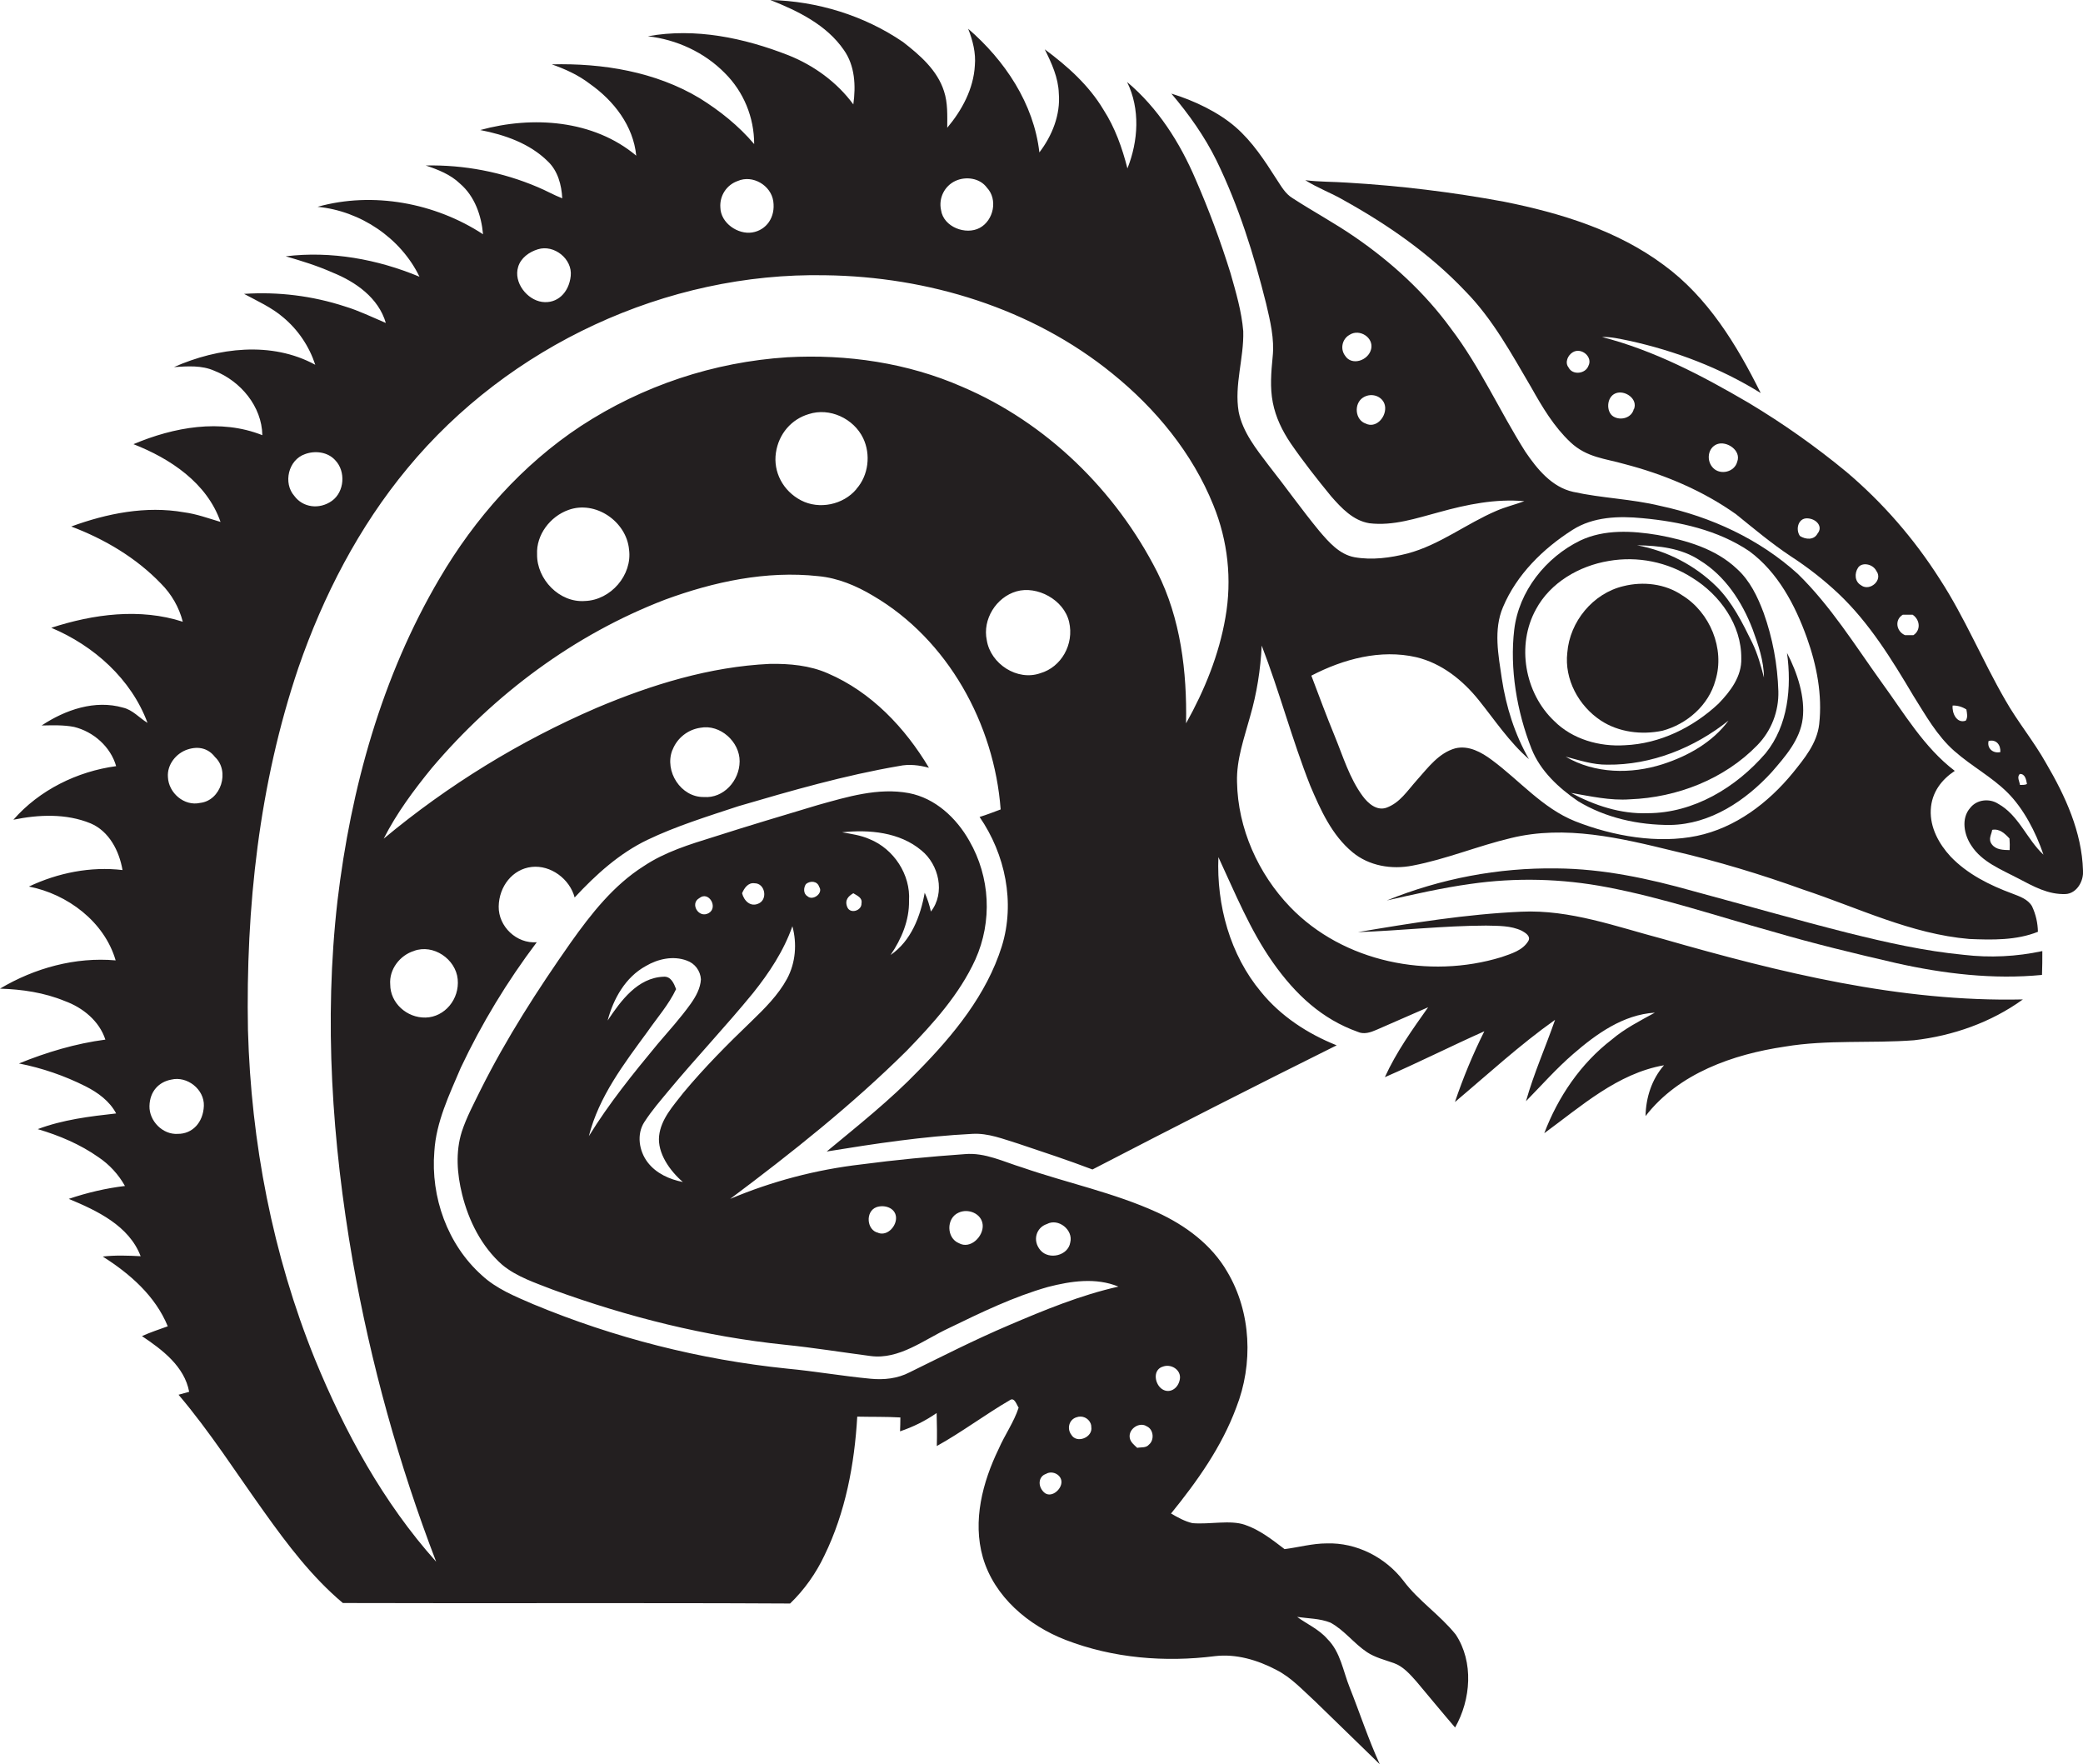 <?xml version="1.0" encoding="utf-8"?>
<!-- Generator: Adobe Illustrator 19.2.0, SVG Export Plug-In . SVG Version: 6.00 Build 0)  -->
<svg version="1.1" id="Layer_1" xmlns="http://www.w3.org/2000/svg" xmlns:xlink="http://www.w3.org/1999/xlink" x="0px" y="0px"
	 viewBox="0 0 1275.2 1080" style="enable-background:new 0 0 1275.2 1080;" xml:space="preserve">
<style type="text/css">
	.st0{fill:#231F20;}
</style>
<title>biseeise_Chameleon_flat_black_logo_White_background_45e76044-d3a3-4a38-8771-5c9bd58b47e0</title>
<path class="st0" d="M1275.2,532.9c-0.7-23.6-10.8-45.6-22.6-65.7c-7.5-13.4-17.4-25.3-25-38.7c-14.1-24.4-24.8-50.6-40.2-74.2
	c-15.6-24.5-34.8-46.6-57-65.4c-18.9-15.6-38.9-29.7-59.9-42.3c-28.4-16.6-57.8-32.1-89.8-40.3c5.6-0.2,11.2,1.2,16.7,2.3
	c28.3,6.2,55.9,16.7,80.5,32c-14.6-29.4-32.4-58.7-59.4-78.4c-28.5-21.2-63.2-31.8-97.6-38.7c-31.8-5.9-63.9-9.8-96.2-11.7
	c-8.5-0.6-17.1-0.4-25.6-1.5c7.5,4.8,15.9,7.8,23.6,12.3c27.2,15.1,53,33.1,74.4,55.7c16.8,17.1,28.3,38.4,40.4,59
	c6.7,11.9,13.8,23.9,23.9,33.4s21.5,10,32.8,13.3c24.4,6.3,48,16.2,68.6,30.8c10.9,8.8,21.6,17.8,33.3,25.6
	c10.5,6.8,20.4,14.5,29.5,23.1c18.9,17.9,32.6,40.3,45.8,62.5c7.5,11.9,14.4,24.4,25.1,33.8s22.6,15.6,32.4,25.3
	s17.4,24.2,22.1,38.1c-10.2-9.4-15.1-24.2-27.8-31.2c-5.3-3.4-13-2.6-17,2.5c-5.8,6.5-3.8,16.6,0.7,23.2c6.5,10,18.1,14.5,28.2,19.8
	s18.8,10.2,29.5,9.8C1271.3,546.9,1275.7,539.5,1275.2,532.9z M972.4,224c-1.8,4.9-9.7,5.8-12.1,1c-2.5-3.1-0.5-7.6,2.6-9.4
	C968.1,212.5,975.3,218.5,972.4,224z M1000.2,250.4c-1.3,5.5-8.2,7.3-12.6,4.5s-4.2-11.8,1.4-14.1s13.9,3.3,11.3,9.7L1000.2,250.4z
	 M1063.5,282.7c-1.6,6.2-10.1,8.3-14.6,3.9s-3.5-12.5,2.3-14.7S1066.2,275.7,1063.5,282.7L1063.5,282.7z M1112.7,326.6
	c-2.2,4.2-7.4,3.7-10.8,1.5c-2.8-4-1.1-11,4.5-10.8S1116.2,322.4,1112.7,326.6L1112.7,326.6z M1139.4,358.3c-4-2.2-4.2-7.3-1.9-10.8
	s9-2.4,11.2,2c4.2,5.6-3.9,12.6-9.2,8.9L1139.4,358.3z M1171.3,388.8h-5.1c-5.3-2.3-6.5-9.4-1.3-12.5h6c4.6,3.1,5.1,9.5,0.5,12.5
	H1171.3z M1203.3,441.2c-5.5,1.8-8.4-4.8-7.9-9.3c3-0.1,5.9,0.8,8.4,2.4c0.4,2.3,1,4.8-0.4,6.9L1203.3,441.2z M1224.6,460.4
	c-4.5,1-8.3-2.3-7.2-6.8c4.8-1.2,7.5,2.5,7.2,6.9V460.4z M1236.6,480.4c-0.3-2.2-2-4.7-0.1-6.6c3.3-0.2,3.9,3.5,4.4,6.1
	c-1.4,0.8-2.9,0.5-4.3,0.6V480.4z M1230.3,520.4c-3.8-0.1-8.2-0.1-10.8-3.4s-0.3-6,0.1-9c4.5-0.9,7.8,2.3,10.6,5.3
	C1230.4,515.7,1230.4,518.1,1230.3,520.4L1230.3,520.4z"/>
<path class="st0" d="M1018.1,574.8c-28.5-7.5-56.9-18.1-86.8-16.7c-33.6,1.5-66.9,6.9-100,12.5c26.1-0.9,52.2-3.9,78.4-4
	c7.4,0.2,15.2-0.1,22,3.2c2.1,1.2,5.5,3.2,4,6.1c-3.4,5.9-10.5,7.9-16.5,10c-44.3,13.6-96.8,3.2-129.4-30.7
	c-19.6-20.4-32-48.1-32.5-76.5c-0.4-13.8,4.4-26.9,8-40.1c4.1-14.1,6.4-28.7,7.1-43.4c10.9,28.2,18.6,57.6,29.7,85.7
	c6.3,14.8,13.2,30.3,25.9,40.8c10.1,8.4,24,10.7,36.7,8.2c20.6-3.9,40.1-12.1,60.4-16.9c33.1-8.1,67,0,99.3,7.9
	c27,6.3,53.6,14.3,79.6,23.7c33.5,11.1,66,27.2,101.6,30.2c14,0.6,28.8,0.9,42-4.4c-0.1-5.4-1.3-10.7-3.6-15.6
	c-2.5-4.4-7.7-6.1-12.1-7.8c-13.8-5.1-27.5-11.9-37.8-22.7c-7.1-7.7-12.6-17.7-12.1-28.5s6.7-18.6,14.7-23.9
	c-18.9-14.4-31-35.3-44.8-54.2c-16.3-22.7-31.2-46.8-51.3-66.4c-23.5-21.3-53.2-35-84.1-41.6c-17.6-4.3-35.8-4.7-53.4-8.6
	c-13.1-2.9-22.1-14-29.3-24.6c-15.7-24.8-27.7-51.9-45.5-75.3c-16-22-36.3-40.6-58.7-56c-12.4-8.6-25.7-15.7-38.3-23.9
	c-4.5-2.7-7-7.4-9.8-11.6c-7.3-11.4-14.8-23-25.2-32s-25.1-16.1-39.2-20.4c10.7,12.6,20.3,26.1,27.6,40.9
	c13.6,27.9,22.9,57.6,30.4,87.6c2.5,10.7,5.2,21.6,4,32.7c-0.9,9.3-1.7,18.7,0.1,27.9s5.8,17.3,10.9,24.9
	c7.7,11.2,16.2,22,24.8,32.5c6.3,7.2,13.5,14.9,23.4,16.5c14.6,1.8,28.9-3.1,42.8-6.8c16.9-4.7,34.5-8.3,52.1-6.7
	c-5.7,2.1-11.6,3.5-17.1,5.9c-18.5,7.9-34.8,20.9-54.4,26.1c-10.5,2.7-21.7,4.2-32.5,2.3c-9.2-1.7-15.7-9.2-21.5-16
	c-10.8-13.1-20.6-27-31.1-40.3c-7.5-9.9-15.8-20.2-18.3-32.7c-2.8-16.5,3.3-32.9,2.8-49.4c-1-12.1-4.5-23.9-7.8-35.5
	c-6.1-19.6-13.2-38.7-21.4-57.5C722.3,87.2,708.8,66,690,50.2c8.1,16.5,6.9,36.1,0.2,52.9c-3.2-12.6-7.6-25-14.7-36
	c-8.9-14.9-22-26.6-35.9-36.9c4.2,8.5,8.3,17.3,8.6,27c1.1,13-4.1,25.9-11.9,36.1c-3.4-29.9-21.2-56.4-43.6-75.7
	c2.8,7.1,4.8,14.8,4.1,22.5c-0.8,14.3-7.9,27.4-16.9,38.1c0-7.5,0.4-15.2-2-22.4c-4.1-12.9-14.8-22.1-25.1-30.1
	C528.9,9.4,500.2,0.7,471.6,0c16.9,6.7,34.4,15.2,45,30.6c6.8,9.6,7.4,21.9,5.8,33.3c-10-13.6-24.2-23.9-39.8-30.1
	c-27.1-10.6-57-16.9-86-11.6c17.6,2,34.6,9.8,47.1,22.5c11.6,11.5,18,27.2,18,43.5c-9.5-11.2-21-20.4-33.4-28.1
	c-27-16.2-59.3-21.5-90.5-20.7c8.3,2.9,16.4,6.6,23.4,12c14.6,10.3,26.5,25.6,28.3,43.9c-26.2-22-63.6-24.5-95.5-15.7
	c15,2.9,30.3,8.2,41.4,19.2c6.1,5.8,8.4,14.4,8.8,22.6c-5.2-2-10-4.8-15.1-6.9c-21.6-9.2-45-13.7-68.5-13.2
	c7.5,2.5,15.2,5.5,21,11.1c9,7.7,13.1,19.5,14.1,31c-29.3-19.2-67.4-26.3-101.3-16.8c26.2,2.5,50.9,19,62.4,42.8
	c-25.7-10.7-54.1-15.9-81.9-12.5c9.7,2.8,19.4,5.8,28.6,9.9c14.2,5.7,28.2,15.5,32.7,30.9c-8.3-3.5-16.4-7.5-25-10.1
	c-19.9-6.5-40.9-9.1-61.8-7.7c8.2,4.4,16.9,8.3,24,14.4c9.1,7.6,15.9,17.7,19.6,29c-26.8-14.6-59.6-10.5-86.5,1.4
	c8.3-0.5,17-1.2,24.8,2.3c16,6.3,29,21.8,29.3,39.4c-25.6-10.2-54.3-4.9-78.9,5.5c22.5,8.8,45,23.7,53.3,47.6
	c-7.4-2.2-14.7-4.9-22.4-5.9c-23.3-4.1-47.1,0.7-69,8.7c20.4,7.7,39.7,19.1,54.9,34.9c6.5,6.5,11.1,14.5,13.4,23.4
	c-26.2-8.5-54.7-4.7-80.5,3.7c26,10.9,49,31.4,58.9,58.2c-5-3-9-7.9-14.9-9.3c-17.3-5-35.4,1.3-49.9,10.9c6.6-0.1,13.4-0.4,19.9,0.9
	c11.8,2.9,22.3,12.1,25.7,24c-23.8,3.2-47,14.6-62.9,32.8c15.5-3.2,32.3-3.9,47.2,2.2c11.4,4.8,17.6,16.9,19.6,28.6
	c-19.6-2.3-39.5,1.7-57.3,10.1c23.6,4.6,46.2,21.5,53.1,45.2c-24.6-2.2-49.7,4.7-70.8,17.3c13.5,0.4,27.1,2.4,39.7,7.6
	c11,4,21.1,12.2,24.8,23.6c-18.2,2.4-35.9,7.7-52.9,14.6c14.2,2.8,27.9,7.5,40.8,14c7.5,3.8,14.7,9,18.7,16.6
	c-16.2,1.8-32.6,3.8-48,9.6c13.2,3.9,26,9.3,37.2,17.2c6.7,4.5,12.2,10.5,16.2,17.6c-11.7,1.4-23.2,4.1-34.4,7.9
	c17.3,7.2,36.9,16.4,44,35.1c-7.7-0.4-15.5-0.7-23.2,0.2c16.6,10.5,32.2,24.1,39.8,42.7c-5.3,1.9-10.7,3.7-15.8,6
	c12.4,8.3,26,18.5,28.9,34.1l-6.5,1.8c19.3,22.7,35.3,47.9,52.6,72c14.2,19.9,29.2,39.7,48,55.5c91.2,0.3,182.5-0.2,273.8,0.3
	c8.7-8.4,15.8-18.4,21-29.4c12.9-26.4,18.4-55.8,20.1-85c8.8,0.2,17.6,0,26.4,0.5c0,2.8-0.1,5.7-0.2,8.5c8-2.7,15.5-6.4,22.4-11.2
	c0.2,6.7,0.3,13.5,0.1,20.2c15.5-8.6,29.6-19.3,44.9-28.2c2.7-1.7,4,3,5.2,4.7c-2.9,8.9-8.5,16.7-12.2,25.2
	c-9.9,20.4-16.1,44.1-9.7,66.5c7,24.1,27.9,41.7,50.7,50.5c29,11.2,60.8,13.8,91.5,9.9c12.9-1.5,26,2.4,37.4,8.4
	c9.3,4.7,16.3,12.5,23.9,19.4c13.2,12.8,26.4,25.6,39.5,38.4c-7-15.3-12.2-31.3-18.4-46.9c-4.1-10.1-5.6-21.8-13.7-29.8
	c-5.1-5.9-12.3-9-18.5-13.5c6.8,1,13.9,0.9,20.4,3.5c8.5,4.6,14.4,12.8,22.4,18.1c5,3.3,10.9,4.7,16.5,6.7s9.8,6.8,13.7,11.2
	c7.9,9.4,15.7,18.9,23.7,28.2c9.7-17.1,11.5-40.1,0.4-56.9c-9.6-12-22.8-20.6-32-32.9c-11-14.4-28.8-23.5-47-22.9
	c-8.7,0-17.2,2.4-25.8,3.5c-7.6-5.8-15.2-11.8-24.3-14.9s-21.4-0.1-32.1-1c-4.7-1.1-9-3.5-13.1-5.9c16-19.7,31-40.8,39.9-64.8
	c10.5-26.7,9.3-58.3-5.5-83.2c-9.6-16.6-25.6-28.4-42.8-36.3c-26.5-12.1-55.1-18-82.6-27.5c-11.5-3.5-22.9-9.3-35.2-8.2
	c-21.2,1.5-42.4,3.5-63.5,6.3c-27.6,3.2-54.6,10.3-80.2,21.1c37.7-28.2,74.6-57.5,108.1-90.7c16.2-16.7,32.2-34.4,42-55.8
	c10.5-23.4,9.1-50.5-3.7-72.7c-7.9-14-20.8-26.1-37-29.2c-18.9-3.5-37.7,2.3-55.7,7.3c-21.3,6.4-42.5,12.7-63.7,19.5
	c-14.8,4.6-29.9,9.2-42.9,17.9c-18.5,11.7-32.2,29.2-44.7,46.8c-20.3,28.9-39.4,58.6-55.2,90.2c-4.1,8.4-8.6,16.7-11.5,25.6
	c-3.9,12.4-2.9,25.8,0.2,38.3c4,16.2,11.9,32,24.6,43.2c9,7.4,20.3,11,31,15.2c45.8,16.7,93.5,28.7,142.1,33.7
	c17.5,1.8,34.9,4.6,52.4,6.9s32.5-9.9,47.7-17c19.8-9.6,39.7-19.3,60.9-25.3c14-3.6,29.3-5.9,43.1-0.2c-23.2,5.2-45.2,14.3-67,23.6
	s-40.7,19-60.9,28.9c-7.3,3.8-15.7,4.7-23.8,3.9c-17.1-1.6-34.1-4.6-51.2-6.2c-53.4-5.5-105.7-18.8-155.3-39.4
	c-11.1-4.8-22.6-9.4-31.6-17.8c-21-18.8-31.3-47.9-29-75.7c1.1-18.2,9.2-34.8,16.2-51.3c12.8-27.1,28.4-52.8,46.5-76.8
	c-12.3,1-23.5-9.6-23.3-21.9s8.5-22.9,20.2-24.2s23.3,7.4,26.3,18.7c12.9-13.9,27.3-27,44.6-35.3s36.9-14.4,55.7-20.6
	c32.4-9.5,65-18.9,98.4-24.6c6.1-1.3,12.3-0.5,18.2,1.1c-14.6-24.5-35.3-46.4-61.9-57.8c-11.1-4.9-23.5-6-35.5-5.8
	c-36.7,1.7-72.4,12.7-106,26.9c-47.1,20.3-91,47.3-130.4,80.1c7.9-15.6,18.4-29.7,29.4-43.2c38.3-45.2,87.3-81.8,142.8-103.1
	c29.9-11,62-17.9,93.9-14.4c12,1.1,23.3,5.9,33.5,12c45.8,26.8,74.2,78.5,78.1,130.8c-4.3,1.6-8.6,3.3-12.9,4.6
	c15.7,22.8,21.9,52.4,13.6,79.2c-9.3,29.6-29.5,54.2-50.9,76c-17.4,18.1-37,33.6-56.3,49.6c29.5-4.8,59.2-9.3,89.1-10.8
	c9.8-0.6,19,3.2,28.2,6c15.2,5.1,30.4,10.1,45.4,15.8c49.6-25.7,99.4-51.1,149.5-76c-17.8-7.1-34.3-17.9-46.3-32.7
	c-19-22.7-27.3-53.2-26.1-82.5c10.2,21.9,19.3,44.5,33.3,64.4s30.3,34.8,51.9,42.5c3.8,1.8,8,0.4,11.6-1.2l31.6-13.8
	c-9.7,13.7-19.5,27.4-26.5,42.8c20.5-8.9,40.5-19,60.9-28.1c-7,14-13,28.5-18,43.3c20.2-17,39.7-35,61.3-50.3
	c-5.8,16.7-13,32.8-17.8,49.8c9.5-9.7,18.6-20,28.9-28.9c14.2-12.3,30.6-24.1,50-25.3c-9.1,5-18.4,9.7-26.4,16.5
	c-19,14.6-32.9,35.1-41.3,57.3c22.6-16.5,44.8-36.6,73.3-41.6c-7.5,8.6-11.1,19.8-11.3,31.1c20.3-26.2,53.5-37.8,85.2-42.5
	c26.2-4.4,52.8-1.9,79.1-3.9c23.8-2.7,47.2-10.9,66.7-25C1163.1,613.5,1089.6,595.3,1018.1,574.8z M823.5,217.8
	c-2.9-3.8-2.1-9.3,1.7-12.2c0.4-0.3,0.7-0.5,1.1-0.7c6-3.8,14.8,1.7,13.1,8.8S827.5,224.1,823.5,217.8z M836.1,259.3
	c-6.6-2.2-7.4-12.2-1.7-15.9s13.3-0.3,13.6,6.1S842.1,262.3,836.1,259.3z M867,402.3c15.6,3.7,28.5,14.1,38.3,26.3
	s18.7,25.7,30.7,36.1c-8.7-15.2-14-32.1-16.6-49.3c-2.1-14.4-5.2-29.8,0.7-43.7c8.4-20,24.6-35.9,42.7-47.4
	c12.6-8,28.2-8.5,42.6-7.1c22.8,2.1,46.2,7.2,65.5,20.2c17.5,12.9,28.1,33,35.3,53.1c6,16.8,9.5,34.9,7.5,52.8
	c-1.3,11.7-9.1,21.1-16.2,29.9c-15,18.3-35.1,33.6-58.7,38.5c-23.6,4.9-51.1,0.3-74.6-9c-19.9-8-33.9-24.9-50.8-37.4
	c-6.4-4.8-14.3-9.2-22.5-7.2c-10,2.8-16.5,11.6-23.1,19s-10.7,14.2-18.9,17.3c-6,2.2-11.4-2.6-14.7-7.1c-8.1-11-12-24.3-17.1-36.7
	s-9.6-24.6-14.3-37C822.4,403.4,845.2,397.3,867,402.3z M527.4,553c0.2,4.5-6.9,6.7-8.7,2.3s0.8-6.8,3.7-8.5
	C524.7,548.3,528.1,549.5,527.4,553z M564.1,520.6c10.7,8.7,14.7,26,5.8,37.4c-0.9-4-2.1-7.8-3.8-11.5c-2.6,14.4-8.3,29.5-20.9,38.1
	c6.7-9.8,11.5-21.2,11.3-33.2c1-16-9.3-31.7-24.1-37.7c-5.4-2.4-11.2-3.2-16.9-4.2C532.1,507.7,550.8,509.4,564.1,520.6L564.1,520.6
	z M493.5,541.1c2.6-2.1,6.9-1.8,8,1.8c2.7,3.9-4,8.8-7.2,5.7c-2.6-1.5-2.4-5.3-0.9-7.4L493.5,541.1z M462,540.7
	c6.2,0,8.1,9.4,2.8,12.2s-9.4-1.6-10.5-6.1C455.6,543.7,458,540.1,462,540.7L462,540.7z M428.1,549.8c5.8-4.7,11.8,5.8,5.7,9.2
	S422.2,553.1,428.1,549.8L428.1,549.8z M406.3,597.9c-16,0.6-26.2,14.7-34.3,26.8c3.5-13.3,10.9-26.5,23.3-33.3
	c7.4-4.4,16.8-6.5,25.1-3.4c5,1.7,8.4,6.3,8.7,11.5c-0.3,5.5-3.1,10.5-6.2,14.9c-6.2,8.7-13.4,16.6-20.3,24.7
	c-15,18.1-29.8,36.4-42.1,56.4c6.1-24.2,21.5-44.3,36-64.1c5.9-8.5,12.9-16.4,17.4-25.9C412.6,602.1,410.8,597.6,406.3,597.9
	L406.3,597.9z M418.2,723.6c-8.3-1.6-16.6-5.3-21.8-12.2s-6.8-17.1-1.9-24.6s9.8-13,14.9-19.2c16.8-20.2,34.9-39.3,51.6-59.7
	c9.9-12.4,18.8-25.8,24.1-40.9c2.9,10.6,2,22.4-3.3,32.2s-13.7,18.2-21.9,26.1c-14.5,13.9-28.7,28.2-41.6,43.7
	c-6.1,7.9-13.7,16-14.8,26.4s6.5,21.3,14.7,28.3L418.2,723.6z M537.8,754.7c-7.3-1.4-8.2-13.1-1.3-15.7c4.7-1.7,11.3,0.2,12,5.7
	s-4.9,12-10.7,10.1L537.8,754.7z M587,761c-7.6-3.1-7.8-15.2-0.3-18.6c5.9-2.9,14.3,0.4,14.9,7.4S594.1,765,587,761z M655.2,760.6
	c-1.3,8.1-13,10.8-18.2,4.8s-2.6-14,3.9-16.1C647.9,745.5,657.2,752.9,655.2,760.6z M711.6,836.7c5.1-2.2,11.7,1.8,10.7,7.6
	s-6.3,9-10.8,6.1s-6-11.5,0-13.7L711.6,836.7z M702.4,873.3c3.9,2.1,4.3,8.3,1,11c-1.8,2.2-4.8,1.5-7.2,2c-1.9-1.8-4.2-3.5-4.6-6.3
	c-0.8-5.4,6.2-10,10.7-6.7L702.4,873.3z M659,867.6c3.5-1.3,7.3,0.4,8.7,3.8c0.3,0.7,0.4,1.4,0.4,2.2c1,6.3-9,10.4-12.3,4.6
	C653.1,874.6,654.4,869,659,867.6L659,867.6z M640.6,902.1c4-2.1,9.6,0.9,9.2,5.6s-6.7,9.6-10.7,5.8s-3.4-9.8,1.4-11.3L640.6,902.1z
	 M411.7,459.1c2.8-7.3,9.4-12.5,17.1-13.6c12.1-2.3,24.1,8.6,24,20.6s-10,22.7-21.8,21.8c-14.2,0.3-24.4-15.8-19.4-28.7L411.7,459.1
	z M585,110.7c6.4-2.9,14.9-1.7,19.2,4.2c6.8,7.2,4.1,20-4.4,24.6s-22.2-0.5-23.7-10.9C574.5,121.3,578.2,113.8,585,110.7z
	 M451.6,110.8c9.1-4,20.4,2.6,21.8,12.4s-4.2,17.7-12.9,19.1s-19.3-5.7-19.5-15.3C440.5,119.8,444.8,113.2,451.6,110.8z
	 M317.2,163.4c1.6-5.5,6.8-9.2,12.1-10.8c9.9-3.1,21.2,5.9,20.1,16.3s-8.4,17.2-17.6,15.9S314.3,172.9,317.2,163.4z M186.7,278
	c6.1-2.3,13.9-1.4,18.5,3.7c6.6,6.8,5.7,19.4-2,24.9s-17.8,4.1-23-3C173.2,295.7,176.5,281.5,186.7,278z M108.8,694.1
	c-9.2,0.6-17.5-7.9-17.3-17s5.8-14.8,13.3-16.2c9.8-2.4,20.4,6,20,16.1S117.8,694.2,108.8,694.1z M122.5,491.5
	c-9.7,2.2-19.3-6.1-19.7-15.8c-0.6-7.6,5-14.6,12-16.9s12.9-0.5,16.8,4.6C140.9,472.1,135.3,490.1,122.5,491.5L122.5,491.5z
	 M253.4,582.1c11.9-4.4,25.6,5,26.8,17.3s-8,23.2-19.6,23.5s-21.7-9-21.7-20.2c-0.8-9.3,6-18,14.6-20.6H253.4z M358.1,367.9
	c-15.6,1.2-29.5-13.3-29.3-28.5c-0.6-12,8-23.2,19.1-27.2c16.6-6.1,35.6,7,37.2,24.2C387.2,352,373.9,367.4,358.1,367.9z
	 M524.3,299.4c-8,9.6-22.8,12.7-33.9,6.9s-17.1-17.4-15.4-29.1s9.6-20.6,20.1-23.7c12.8-4.2,27.5,2.7,33.3,14.7
	c4.8,10,3.3,22.8-4.1,31.1V299.4z M636.9,412.1c-14.1,5-30.5-5.7-32.8-20.2c-2.7-12.7,5.7-26.3,18.2-29.9s29,5,32.2,18.7
	S649.7,408.4,636.9,412.1z M750.2,378c-3.9,22.8-12.8,44.6-24.1,64.8c0.6-31.6-3.3-64.2-17.7-92.7c-25.3-49.8-67.7-91.3-119.3-113.3
	c-33.5-14.7-70.6-20.1-107.1-18.1c-45.1,2.9-88.6,17.4-126.4,42.1c-35.8,23.6-64.9,56.5-86.5,93.3c-35.4,60-54.3,128.5-62.5,197.4
	c-8.4,73.3-3.3,147.7,9.3,220.2C227,834.6,244.1,896.3,267,956c-32.4-36.2-56-79.5-74.3-124.2c-25.8-63.8-39-132.5-40.9-201.2
	c-1.4-74.9,6.8-150.7,30.9-221.9c15.2-44,37-86.2,66.8-122.1c61.9-74.9,158.5-120,255.7-118.1c62.9,0.8,126.6,20.2,175.8,60.2
	c26.5,21.4,49,48.7,61.8,80.5C751.7,331,754.3,354.8,750.2,378z"/>
<path class="st0" d="M979.9,441c11,7.3,25.2,9,37.9,6.3c14.9-4,28.3-15.6,32.4-30.9c5.9-19.3-3.4-41.6-20.4-52
	c-10.4-7.1-23.9-8.6-35.9-5.6c-18.7,4.4-32.9,21.7-34.4,40.7C957.6,415.9,966.5,432.1,979.9,441z"/>
<path class="st0" d="M966,490.4c16.9,10.3,37,14.7,56.6,14.6c24.5-0.4,46.1-14.9,62.1-32.4c8.2-9.5,17.3-19.7,18.9-32.7
	s-3.2-27.9-9.6-40.2c2.9,21,0.7,44.4-13.1,61.4c-18,20.9-44,36.7-72.3,36.7c-16.5,0.6-32.5-4.8-46.8-12.4c11.9,2,23.9,4.8,36.1,3.9
	c28.8-1.1,57.7-12.3,77.9-33.1c8.6-8.8,13.2-20.7,12.9-33c-0.5-16.4-3.5-32.6-9-48c-3.7-9.9-8.4-19.8-16.4-27
	c-13.1-12.4-31.1-17.5-48.4-20.7c-15.7-2.6-32.7-3.6-47.5,3.4c-21.1,10.3-37.6,31-40.4,54.6s1.5,49.9,10.6,72.9
	C943,472,954.2,482.3,966,490.4z M1017.9,467.8c-19.3,6.2-41.6,5.9-59.4-4.6c8.4,2.2,16.7,5,25.5,4.9c27,0.3,53.3-10.3,74.2-27
	C1048.4,454.4,1033.4,462.8,1017.9,467.8z M1040.6,343c15.5,9.5,25.9,25.4,32.3,42.1c3.5,9.5,6.9,19.4,7,29.7
	c-1.9-7.3-3.9-14.6-7.2-21.4c-6-12.2-12.1-24.6-21.8-34.3c-13.3-13.1-30.3-21.9-48.7-25.3C1015.4,334,1029.3,335.5,1040.6,343z
	 M940.3,373c8.8-16.4,26.5-26.6,44.5-29.6c17.8-3.1,36,0.6,51.2,10.3c16.9,10.4,30.2,28.9,30,49.3c0.4,11-6.7,20.3-14,27.8
	c-15.5,14.5-35.8,24.5-57.3,25.4c-15.5,1-32-3.6-43.2-14.8C933.4,424.3,928.2,394.9,940.3,373z"/>
<path class="st0" d="M1202.2,584.5c-24-2.3-47.5-7.6-70.8-13.4c-31.7-8-63.2-17.1-94.8-25.6c-27.3-7.7-55.3-13.7-83.7-13.9
	c-35.6-0.5-70.9,6.2-103.9,19.6c16.9-3.8,33.9-7.7,51.2-10.1c27.8-4,56-3.3,83.6,2c34.2,6.5,67.3,17.7,100.8,27
	c25.2,7.4,50.8,13.6,76.4,19.5c29.1,6.5,59.3,10.1,89.1,7.2c0.2-4.8,0.2-9.7,0.2-14.6C1234.5,585.6,1218.3,586.4,1202.2,584.5z"/>
</svg>
